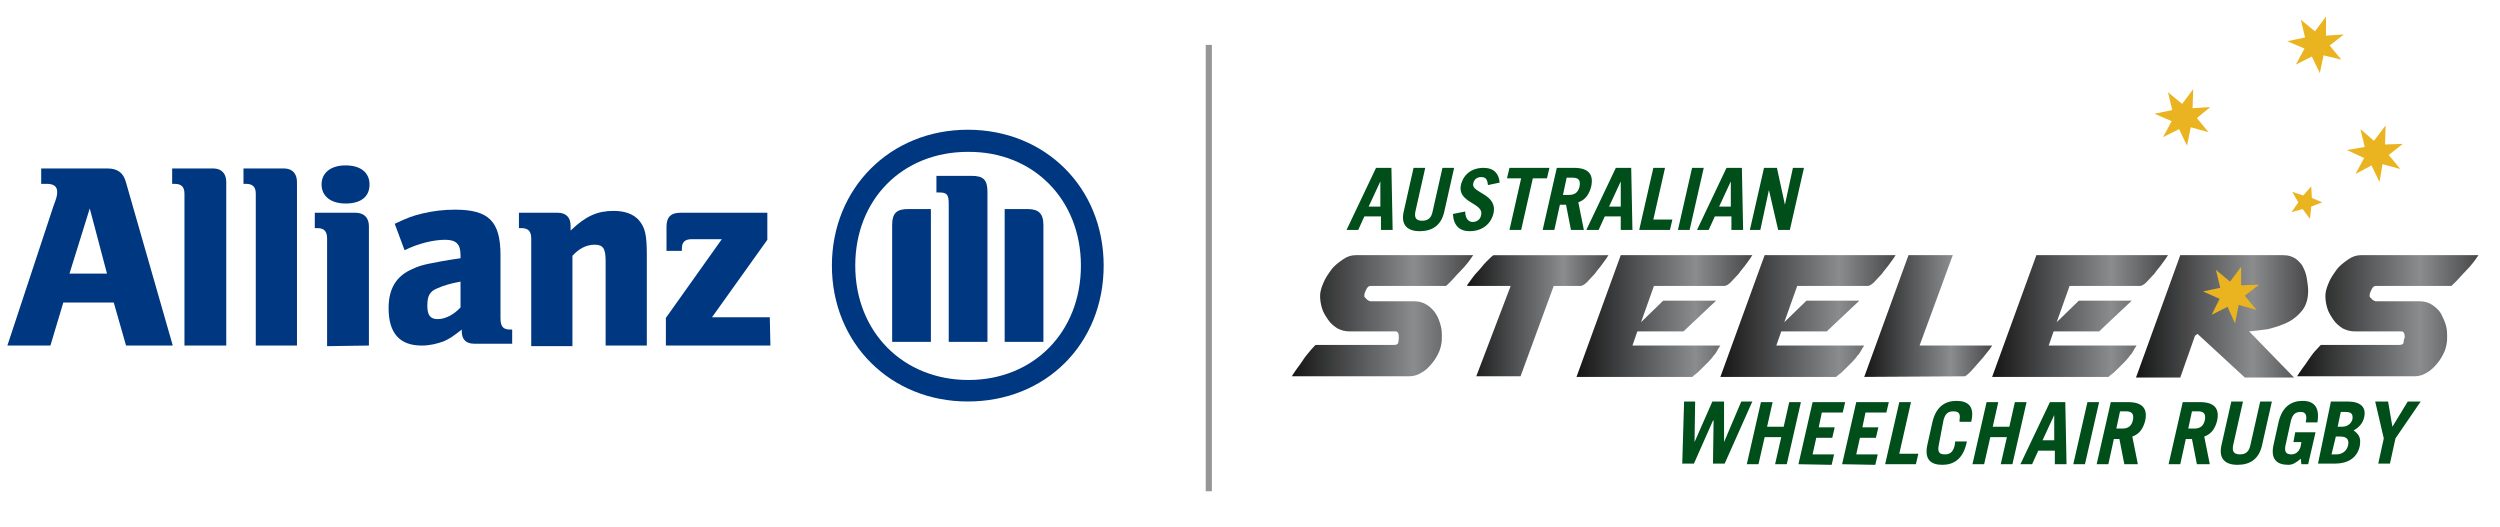 <?xml version="1.0" encoding="utf-8"?>
<!-- Generator: Adobe Illustrator 22.1.0, SVG Export Plug-In . SVG Version: 6.00 Build 0)  -->
<svg version="1.1" id="Layer_1" xmlns="http://www.w3.org/2000/svg" xmlns:xlink="http://www.w3.org/1999/xlink" x="0px" y="0px"
	 viewBox="0 0 406.6 85.7" style="enable-background:new 0 0 406.6 85.7;" xml:space="preserve">
<style type="text/css">
	.st0{fill:#003781;}
	.st1{fill:#969696;}
	.st2{fill:#004E19;}
	.st3{fill:url(#SVGID_1_);}
	.st4{fill:url(#SVGID_2_);}
	.st5{fill:url(#SVGID_3_);}
	.st6{fill:url(#SVGID_4_);}
	.st7{fill:url(#SVGID_5_);}
	.st8{fill:url(#SVGID_6_);}
	.st9{fill:url(#SVGID_7_);}
	.st10{fill:url(#SVGID_8_);}
	.st11{fill:#E9B420;}
</style>
<g id="Layer_2_1_">
</g>
<g id="Grid">
	<g>
		<g>
			<g>
				<path class="st0" d="M17.4,44.5h-6.1l3.3-10.6L17.4,44.5z M8.2,56.2l2.1-7h8.2l2,7h7.6l-7.6-26.5c-0.4-1.6-1.4-2.3-3-2.3H6.7
					v2.5h0.9c1.1,0,1.7,0.4,1.7,1.3c0,0.6-0.1,1-0.6,2.3L1.2,56.2H8.2z"/>
			</g>
			<g>
				<path class="st0" d="M36.8,56.2V29.6c0-1.4-0.8-2.2-2.1-2.2H28v2.5h0.4c1.1,0,1.6,0.5,1.6,1.6v24.7H36.8L36.8,56.2z"/>
			</g>
			<g>
				<path class="st0" d="M48.3,56.2V29.6c0-1.4-0.8-2.2-2.1-2.2h-6.6v2.5H40c1.1,0,1.6,0.5,1.6,1.6v24.7H48.3L48.3,56.2z"/>
			</g>
			<g>
				<path class="st0" d="M60.1,30c0-1.9-1.4-3.1-3.9-3.1c-2.4,0-3.9,1.2-3.9,3.1s1.5,3.1,3.9,3.1C58.7,33.1,60.1,32,60.1,30
					 M60,56.2V36.8c0-1.4-0.8-2.2-2.2-2.2h-6.6v2.5h0.4c1.1,0,1.6,0.5,1.6,1.7v17.5L60,56.2L60,56.2z"/>
			</g>
			<g>
				<path class="st0" d="M74.9,45.8V50c-1.1,1.2-2.5,1.9-3.7,1.9s-1.7-0.6-1.7-2.2c0-1.6,0.4-2.3,1.6-2.8
					C72,46.5,73.2,46.1,74.9,45.8 M65.8,40.7c2.2-1.1,4.7-1.7,6.6-1.7c1.8,0,2.5,0.7,2.5,2.5V42c-2.8,0.4-3.6,0.6-5.2,0.9
					c-0.9,0.2-1.7,0.4-2.5,0.8c-2.7,1.1-4,3.2-4,6.4c0,4.1,1.8,6.1,5.4,6.1c1.3,0,2.5-0.3,3.6-0.7c0.9-0.4,1.5-0.8,2.9-1.9v0.3
					c0,1.3,0.7,2,2,2h6.2v-2.3H83c-1.2,0-1.6-0.5-1.6-1.9V41.5c0-5.5-1.9-7.4-7.4-7.4c-1.8,0-3.5,0.2-5.2,0.6s-2.5,0.7-4.6,1.7
					L65.8,40.7z"/>
			</g>
			<g>
				<path class="st0" d="M93.1,56.2V41.6c1.1-1.2,2.3-1.8,3.6-1.8c1.4,0,1.8,0.6,1.8,2.7v13.7h6.7V41.5c0-3.4-0.3-4.5-1.3-5.7
					c-0.9-1-2.3-1.5-4.1-1.5c-2.6,0-4.5,0.8-7,3.2v-0.8c0-1.3-0.7-2.1-2.1-2.1h-6.3v2.5h0.4c1.1,0,1.6,0.5,1.6,1.7v17.5h6.7V56.2z"
					/>
			</g>
			<g>
				<path class="st0" d="M125.2,51.6h-9.4l9-12.6v-4.4h-14.1c-1.6,0-2.3,0.7-2.3,2.3v3.9h2.5v-0.4c0-1,0.5-1.5,1.6-1.5h4.9
					l-9.1,12.8v4.5h17L125.2,51.6L125.2,51.6z"/>
			</g>
			<g>
				<path class="st0" d="M160.6,55.6V31.2c0-2-0.7-2.6-2.6-2.6h-5.7v2.7h0.4c1.3,0,1.6,0.3,1.6,1.9v22.4
					C154.2,55.6,160.6,55.6,160.6,55.6z M163.4,55.6h6.3v-19c0-1.9-0.8-2.6-2.6-2.6h-3.7V55.6L163.4,55.6z M151.4,55.6V34h-3.7
					c-1.9,0-2.6,0.7-2.6,2.6v19L151.4,55.6L151.4,55.6z M175.8,43.2c0,10.8-7.7,18.6-18.3,18.6s-18.4-7.8-18.4-18.6
					s7.7-18.5,18.3-18.5C168.1,24.6,175.8,32.5,175.8,43.2 M179.5,43.2c0-12.7-9.5-22.1-22.1-22.1s-22.1,9.5-22.1,22.1
					s9.5,22.1,22.1,22.1C170.1,65.3,179.5,55.9,179.5,43.2"/>
			</g>
		</g>
	</g>
</g>
<g>
	<rect x="196.1" y="7.3" class="st1" width="1" height="72.6"/>
</g>
<g>
	<g>
		<path class="st2" d="M273.9,65.3h1.8l-0.1,6.6h0l2.9-6.6h1.9l0,6.6h0l2.8-6.6h1.8l-4.5,10.1h-1.9l0.1-7h-0.1l-3.1,7h-1.9
			L273.9,65.3z"/>
		<path class="st2" d="M284.1,75.5l2.3-10.1h1.9l-0.9,4h2.7l0.9-4h1.9l-2.3,10.1h-1.9l1-4.4h-2.7l-1,4.4H284.1z"/>
		<path class="st2" d="M292.5,75.5l2.3-10.1h5.3l-0.4,1.7h-3.4l-0.5,2.4h2.6l-0.4,1.7h-2.6l-0.6,2.7h3.5l-0.4,1.7L292.5,75.5
			L292.5,75.5z"/>
		<path class="st2" d="M299.6,75.5l2.3-10.1h5.3l-0.4,1.7h-3.4l-0.5,2.4h2.6l-0.4,1.7h-2.6l-0.6,2.7h3.5l-0.4,1.7L299.6,75.5
			L299.6,75.5z"/>
		<path class="st2" d="M306.6,75.5l2.3-10.1h1.9l-1.9,8.4h3.1l-0.4,1.7L306.6,75.5L306.6,75.5z"/>
		<path class="st2" d="M315.3,72.5c-0.2,1.1,0.2,1.4,1,1.4s1.3-0.3,1.6-1.4l0.1-0.7h1.9l-0.1,0.4c-0.6,2.5-2.1,3.4-3.9,3.4
			c-1.9,0-3-0.9-2.4-3.4l0.8-3.6c0.6-2.5,2.1-3.4,3.9-3.4c1.9,0,3,0.9,2.4,3.4v0h-1.9l0-0.3c0.2-1.1-0.2-1.4-1-1.4s-1.3,0.3-1.6,1.4
			L315.3,72.5z"/>
		<path class="st2" d="M320.8,75.5l2.3-10.1h1.9l-0.9,4h2.7l0.9-4h1.9l-2.3,10.1h-1.9l1-4.4h-2.7l-1,4.4H320.8z"/>
		<path class="st2" d="M328.6,75.5l4.8-10.1h2.5l0.2,10.1h-1.9v-2.2h-2.7l-1,2.2H328.6z M332.2,71.6h1.9l0-4.1h0L332.2,71.6z"/>
		<path class="st2" d="M337.2,75.5l2.3-10.1h1.9l-2.3,10.1H337.2z"/>
		<path class="st2" d="M345.5,75.5l-0.8-4.1h-0.9l-0.9,4.1H341l2.3-10.1h2.8c2.4,0,3.2,1.1,2.8,3c-0.3,1.2-0.9,2.2-2.1,2.6l0.9,4.5
			L345.5,75.5L345.5,75.5z M344.2,69.7h1c0.9,0,1.5-0.4,1.7-1.4c0.2-1-0.2-1.4-1.1-1.4h-1L344.2,69.7z"/>
		<path class="st2" d="M357.3,75.5l-0.8-4.1h-1l-0.9,4.1h-1.9l2.3-10.1h2.8c2.4,0,3.2,1.1,2.8,3c-0.3,1.2-0.9,2.2-2.1,2.6l0.9,4.5
			L357.3,75.5L357.3,75.5z M355.9,69.7h1c0.9,0,1.5-0.4,1.7-1.4c0.2-1-0.2-1.4-1.1-1.4h-1L355.9,69.7z"/>
		<path class="st2" d="M364.8,65.3l-1.6,7.1c-0.2,1,0.1,1.5,1.1,1.5s1.5-0.5,1.7-1.5l1.6-7.1h1.9l-1.6,7.1c-0.5,2.3-2,3.2-4,3.2
			s-3.1-1-2.6-3.2l1.6-7.1H364.8z"/>
		<path class="st2" d="M374.2,74.6c-0.7,0.6-1.3,1-2,1c-1.9,0-3-0.9-2.4-3.4l0.8-3.6c0.6-2.5,2.1-3.4,3.9-3.4c2,0,2.8,1.2,2.4,3.5
			h-1.9c0.3-1.3-0.1-1.7-0.8-1.7c-0.8,0-1.3,0.3-1.6,1.4l-0.9,4.1c-0.2,1.1,0.2,1.4,1,1.4c0.7,0,1.3-0.5,1.5-1.4l0.1-0.6h-1.3
			l0.3-1.6h3.3l-1.2,5.2h-1.1L374.2,74.6z"/>
		<path class="st2" d="M379.1,65.3h2.7c2.1,0,3.1,0.9,2.7,2.6c-0.2,0.9-0.8,1.6-1.7,2.1c0.9,0.7,1.2,1.2,1,2.5c-0.4,2-2,2.9-4,2.9
			h-2.8L379.1,65.3z M379.2,73.9h0.8c1,0,1.7-0.6,1.9-1.5c0.2-1-0.3-1.4-1.3-1.4h-0.7L379.2,73.9z M380.2,69.4h0.7
			c0.9,0,1.5-0.5,1.7-1.2c0.1-0.8-0.1-1.2-1.1-1.2h-0.8L380.2,69.4z"/>
		<path class="st2" d="M389.1,69.4l2.5-4.1h2.1l-4.1,6l-0.9,4.1h-1.9l0.9-4.1l-1.4-6h2.1L389.1,69.4z"/>
	</g>
	<g>
		<path class="st2" d="M219,37.4l4.8-10.1h2.5l0.2,10.1h-1.9v-2.2h-2.7l-1,2.2H219z M222.6,33.6h1.9l0-4.1h0L222.6,33.6z"/>
		<path class="st2" d="M231.8,27.3l-1.6,7.1c-0.2,1,0.1,1.5,1.1,1.5c1,0,1.5-0.5,1.7-1.5l1.6-7.1h1.9l-1.6,7.1c-0.5,2.3-2,3.2-4,3.2
			s-3.1-1-2.6-3.2l1.6-7.1H231.8z"/>
		<path class="st2" d="M242,30.1c-0.1-1-0.4-1.3-1.1-1.3c-0.7,0-1.2,0.4-1.3,1.1c-0.3,1.5,4,1.6,3.3,4.8c-0.4,1.7-1.8,2.9-3.9,2.9
			c-1.6,0-2.6-0.9-2.7-2.8l2-0.4c0,1.2,0.6,1.7,1.2,1.7c0.7,0,1.3-0.4,1.4-1.2c0.4-1.9-3.9-1.9-3.3-4.8c0.4-1.7,1.7-2.8,3.7-2.8
			c1.7,0,2.5,1,2.6,2.4L242,30.1z"/>
		<path class="st2" d="M252,27.3l-0.4,1.7h-2.3l-1.9,8.4h-1.9l1.9-8.4h-2.3l0.4-1.7L252,27.3L252,27.3z"/>
		<path class="st2" d="M255.5,37.4l-0.8-4.1h-1l-0.9,4.1h-1.9l2.3-10.1h2.8c2.4,0,3.2,1.1,2.8,3c-0.3,1.2-0.9,2.2-2.1,2.6l0.9,4.5
			C257.6,37.4,255.5,37.4,255.5,37.4z M254.2,31.7h1c0.9,0,1.5-0.4,1.7-1.4c0.2-1-0.2-1.4-1.1-1.4h-1L254.2,31.7z"/>
		<path class="st2" d="M258,37.4l4.8-10.1h2.5l0.2,10.1h-1.9v-2.2H261l-1,2.2H258z M261.7,33.6h1.9l0-4.1h0L261.7,33.6z"/>
		<path class="st2" d="M266.6,37.4l2.3-10.1h1.9l-1.9,8.4h3.1l-0.4,1.7L266.6,37.4L266.6,37.4z"/>
		<path class="st2" d="M272.9,37.4l2.3-10.1h1.9l-2.3,10.1H272.9z"/>
		<path class="st2" d="M276,37.4l4.8-10.1h2.5l0.2,10.1h-1.9v-2.2h-2.7l-1,2.2H276z M279.6,33.6h1.9l0-4.1h0L279.6,33.6z"/>
		<path class="st2" d="M284.6,37.4l2.3-10.1h2.1l1.3,6h0l1.3-6h1.8l-2.3,10.1h-1.9l-1.5-6.5h0l-1.4,6.5H284.6z"/>
	</g>
	
		<linearGradient id="SVGID_1_" gradientUnits="userSpaceOnUse" x1="210.092" y1="37.951" x2="239.424" y2="37.951" gradientTransform="matrix(1 0 0 -1 0 89.333)">
		<stop  offset="0" style="stop-color:#151515"/>
		<stop  offset="0.678" style="stop-color:#8A8C8E"/>
		<stop  offset="1" style="stop-color:#484849"/>
	</linearGradient>
	<path class="st3" d="M227.5,55v-0.2c0-0.2,0-0.4-0.1-0.6c-0.1-0.2-0.2-0.3-0.4-0.3h-7.5c-0.8,0-1.4-0.2-2-0.5
		c-0.6-0.4-1.1-0.8-1.5-1.4c-0.4-0.6-0.8-1.2-1-1.9s-0.3-1.3-0.3-2c0-0.6,0.2-1.3,0.5-2c0.3-0.8,0.8-1.5,1.3-2.2s1.2-1.2,1.9-1.7
		c0.7-0.5,1.4-0.7,2.1-0.7h19.1c-0.6,0.9-1.2,1.7-2,2.5s-1.5,1.7-2.4,2.5h-12.3c-0.3,0-0.5,0.2-0.7,0.6c-0.2,0.4-0.3,0.7-0.3,0.9
		v0.2c0,0,0,0.1,0.1,0.2c0.1,0.1,0.2,0.1,0.2,0.2c0.1,0.1,0.2,0.2,0.4,0.3c0.2,0.1,0.3,0.1,0.3,0.1h7.1c0.8,0,1.5,0.2,2.1,0.6
		c0.6,0.4,1.1,0.9,1.4,1.4c0.4,0.6,0.6,1.2,0.8,1.9c0.2,0.7,0.2,1.3,0.2,1.9v0.2c0,0.6-0.1,1.3-0.4,2.1c-0.3,0.7-0.7,1.4-1.2,2
		c-0.5,0.6-1.1,1.2-1.7,1.5c-0.6,0.4-1.3,0.6-2,0.6h-19.1c0.1-0.2,0.4-0.6,0.8-1.2c0.4-0.5,0.8-1.1,1.2-1.7c0.4-0.6,0.9-1.1,1.2-1.5
		c0.4-0.4,0.6-0.7,0.7-0.7h12.7c0.4,0,0.6-0.1,0.7-0.3c0-0.2,0.1-0.5,0.1-0.7V55z"/>
	
		<linearGradient id="SVGID_2_" gradientUnits="userSpaceOnUse" x1="238.604" y1="37.975" x2="261.74" y2="37.975" gradientTransform="matrix(1 0 0 -1 0 89.333)">
		<stop  offset="0" style="stop-color:#151515"/>
		<stop  offset="0.678" style="stop-color:#8A8C8E"/>
		<stop  offset="1" style="stop-color:#484849"/>
	</linearGradient>
	<path class="st4" d="M245.7,46.5h-7.1v0c0-0.1,0.2-0.4,0.5-0.8s0.7-1,1.2-1.5s0.9-1.1,1.4-1.6c0.5-0.5,0.9-0.9,1.2-1.1h18.7
		c-0.2,0.3-0.5,0.8-0.9,1.3c-0.4,0.6-0.9,1.1-1.3,1.7c-0.5,0.5-0.9,1-1.3,1.4c-0.4,0.4-0.8,0.6-1,0.6h-4.4l-5.4,14.7h-7.2
		L245.7,46.5z"/>
	
		<linearGradient id="SVGID_3_" gradientUnits="userSpaceOnUse" x1="256.412" y1="37.951" x2="284.921" y2="37.951" gradientTransform="matrix(1 0 0 -1 0 89.333)">
		<stop  offset="0" style="stop-color:#151515"/>
		<stop  offset="0.678" style="stop-color:#8A8C8E"/>
		<stop  offset="1" style="stop-color:#484849"/>
	</linearGradient>
	<path class="st5" d="M285,41.5c-0.2,0.3-0.5,0.8-0.9,1.3c-0.4,0.6-0.9,1.1-1.3,1.7c-0.5,0.5-0.9,1-1.3,1.4c-0.4,0.4-0.8,0.6-1,0.6
		H269l-2.1,5.9l3.6-3.5h8.6l-5.3,5h-7.5l-0.8,2.3h14.3c0,0-0.1,0.1-0.2,0.3c-0.1,0.1-0.2,0.3-0.3,0.5s-0.2,0.3-0.3,0.5
		c-0.1,0.1-0.1,0.2-0.2,0.2c-0.2,0.3-0.5,0.7-0.9,1.1c-0.4,0.4-0.8,0.8-1.2,1.2c-0.4,0.4-0.7,0.7-1,0.9c-0.3,0.2-0.4,0.4-0.5,0.4
		h-18.8l7.2-19.8L285,41.5L285,41.5z"/>
	
		<linearGradient id="SVGID_4_" gradientUnits="userSpaceOnUse" x1="279.788" y1="37.951" x2="308.3" y2="37.951" gradientTransform="matrix(1 0 0 -1 0 89.333)">
		<stop  offset="0" style="stop-color:#151515"/>
		<stop  offset="0.678" style="stop-color:#8A8C8E"/>
		<stop  offset="1" style="stop-color:#484849"/>
	</linearGradient>
	<path class="st6" d="M308.3,41.5c-0.2,0.3-0.5,0.8-0.9,1.3c-0.4,0.6-0.9,1.1-1.3,1.7c-0.5,0.5-0.9,1-1.3,1.4
		c-0.4,0.4-0.8,0.6-1,0.6h-11.5l-2.1,5.9l3.6-3.5h8.6l-5.3,5h-7.4l-0.8,2.3h14.3c0,0-0.1,0.1-0.2,0.3c-0.1,0.1-0.2,0.3-0.3,0.5
		c-0.1,0.2-0.2,0.3-0.3,0.5c-0.1,0.1-0.1,0.2-0.2,0.2c-0.2,0.3-0.5,0.7-0.9,1.1c-0.4,0.4-0.8,0.8-1.2,1.2c-0.4,0.4-0.7,0.7-1,0.9
		c-0.3,0.2-0.4,0.4-0.5,0.4h-18.8l7.2-19.8L308.3,41.5L308.3,41.5z"/>
	
		<linearGradient id="SVGID_5_" gradientUnits="userSpaceOnUse" x1="303.164" y1="37.951" x2="323.978" y2="37.951" gradientTransform="matrix(1 0 0 -1 0 89.333)">
		<stop  offset="0" style="stop-color:#151515"/>
		<stop  offset="0.678" style="stop-color:#8A8C8E"/>
		<stop  offset="1" style="stop-color:#484849"/>
	</linearGradient>
	<path class="st7" d="M303.2,61.3l7.2-19.8h7.2l-5.4,14.7H324c0,0-0.1,0.2-0.4,0.6c-0.3,0.4-0.7,0.9-1.2,1.5c-0.5,0.6-1,1.1-1.5,1.7
		c-0.5,0.6-1,1-1.3,1.2L303.2,61.3L303.2,61.3z"/>
	
		<linearGradient id="SVGID_6_" gradientUnits="userSpaceOnUse" x1="324.044" y1="37.951" x2="352.556" y2="37.951" gradientTransform="matrix(1 0 0 -1 0 89.333)">
		<stop  offset="0" style="stop-color:#151515"/>
		<stop  offset="0.678" style="stop-color:#8A8C8E"/>
		<stop  offset="1" style="stop-color:#484849"/>
	</linearGradient>
	<path class="st8" d="M352.6,41.5c-0.2,0.3-0.5,0.8-0.9,1.3c-0.4,0.6-0.9,1.1-1.3,1.7c-0.5,0.5-0.9,1-1.3,1.4
		c-0.4,0.4-0.8,0.6-1,0.6h-11.5l-2.1,5.9l3.6-3.5h8.6l-5.3,5h-7.4l-0.8,2.3h14.3c0,0-0.1,0.1-0.2,0.3c-0.1,0.1-0.2,0.3-0.3,0.5
		s-0.2,0.3-0.3,0.5c-0.1,0.1-0.1,0.2-0.2,0.2c-0.2,0.3-0.5,0.7-0.9,1.1c-0.4,0.4-0.8,0.8-1.2,1.2c-0.4,0.4-0.7,0.7-1,0.9
		c-0.3,0.2-0.4,0.4-0.5,0.4H324l7.2-19.8L352.6,41.5L352.6,41.5z"/>
	
		<linearGradient id="SVGID_7_" gradientUnits="userSpaceOnUse" x1="347.42" y1="37.951" x2="375.404" y2="37.951" gradientTransform="matrix(1 0 0 -1 0 89.333)">
		<stop  offset="0" style="stop-color:#151515"/>
		<stop  offset="0.678" style="stop-color:#8A8C8E"/>
		<stop  offset="1" style="stop-color:#484849"/>
	</linearGradient>
	<path class="st9" d="M354.6,41.5h16.7c0.9,0,1.5,0.2,2.1,0.6c0.5,0.4,1,0.9,1.2,1.4c0.3,0.6,0.5,1.2,0.6,1.9s0.2,1.3,0.2,1.9
		c0,1.2-0.3,2.3-0.9,3.1c-0.6,0.8-1.4,1.5-2.4,2c-1,0.5-2,0.8-3.1,1.1c-1.2,0.2-2.2,0.3-3.2,0.4l7.3,7.5h-8l-7.7-7.1l-0.4,0.3
		l-2.4,6.8h-7.2L354.6,41.5z"/>
	
		<linearGradient id="SVGID_8_" gradientUnits="userSpaceOnUse" x1="373.724" y1="37.951" x2="403.052" y2="37.951" gradientTransform="matrix(1 0 0 -1 0 89.333)">
		<stop  offset="0" style="stop-color:#151515"/>
		<stop  offset="0.678" style="stop-color:#8A8C8E"/>
		<stop  offset="1" style="stop-color:#484849"/>
	</linearGradient>
	<path class="st10" d="M391.1,55v-0.2c0-0.2,0-0.4-0.1-0.6c-0.1-0.2-0.2-0.3-0.4-0.3H383c-0.8,0-1.4-0.2-2-0.5
		c-0.6-0.4-1.1-0.8-1.5-1.4s-0.8-1.2-1-1.9s-0.3-1.3-0.3-2c0-0.6,0.2-1.3,0.5-2c0.3-0.8,0.8-1.5,1.3-2.2c0.5-0.7,1.2-1.2,1.9-1.7
		c0.7-0.5,1.4-0.7,2.1-0.7h19.1c-0.6,0.9-1.2,1.7-2,2.5s-1.5,1.7-2.4,2.5h-12.3c-0.3,0-0.5,0.2-0.7,0.6c-0.2,0.4-0.3,0.7-0.3,0.9
		v0.2c0,0,0,0.1,0.1,0.2c0.1,0.1,0.2,0.1,0.2,0.2c0.1,0.1,0.2,0.2,0.4,0.3c0.2,0.1,0.3,0.1,0.3,0.1h7.1c0.8,0,1.5,0.2,2.1,0.6
		c0.6,0.4,1.1,0.9,1.4,1.4c0.3,0.6,0.6,1.2,0.8,1.9c0.2,0.7,0.2,1.3,0.2,1.9v0.2c0,0.6-0.1,1.3-0.4,2.1c-0.3,0.7-0.7,1.4-1.2,2
		c-0.5,0.6-1.1,1.2-1.7,1.5c-0.6,0.4-1.3,0.6-2,0.6h-19.1c0.1-0.2,0.4-0.6,0.8-1.2c0.4-0.5,0.8-1.1,1.2-1.7c0.4-0.6,0.8-1.1,1.2-1.5
		c0.4-0.4,0.6-0.7,0.7-0.7h12.7c0.4,0,0.6-0.1,0.7-0.3c0-0.2,0.1-0.5,0.1-0.7L391.1,55L391.1,55z"/>
	<polygon class="st11" points="376.5,5.1 378.3,2.7 378.3,5.8 381.2,5.6 378.9,7.4 380.8,9.7 377.9,9 377.3,11.9 376,9.2 
		373.4,10.5 374.8,7.9 372,6.7 374.9,6.1 374.2,3.2 	"/>
	<polygon class="st11" points="362.7,45.8 364.5,43.4 364.5,46.4 367.4,46.3 365.1,48.1 367,50.4 364.1,49.6 363.5,52.6 362.3,49.9 
		359.7,51.2 361,48.6 358.3,47.4 361.1,46.8 360.4,43.9 	"/>
	<polygon class="st11" points="386.1,22.9 388,20.4 387.9,23.5 390.8,23.4 388.5,25.2 390.4,27.5 387.5,26.7 387,29.6 385.7,26.9 
		383.1,28.3 384.5,25.7 381.7,24.4 384.6,23.9 383.9,21 	"/>
	<polygon class="st11" points="354.9,16.9 356.7,14.5 356.6,17.6 359.5,17.4 357.3,19.2 359.2,21.5 356.3,20.7 355.7,23.7 354.4,21 
		351.8,22.3 353.2,19.7 350.4,18.5 353.3,17.9 352.6,15 	"/>
	<polygon class="st11" points="374.6,31.8 375.9,30.3 376,32.2 377.7,32.9 375.9,33.6 375.7,35.6 374.5,34 372.7,34.5 373.8,32.9 
		372.8,31.2 	"/>
</g>
</svg>
